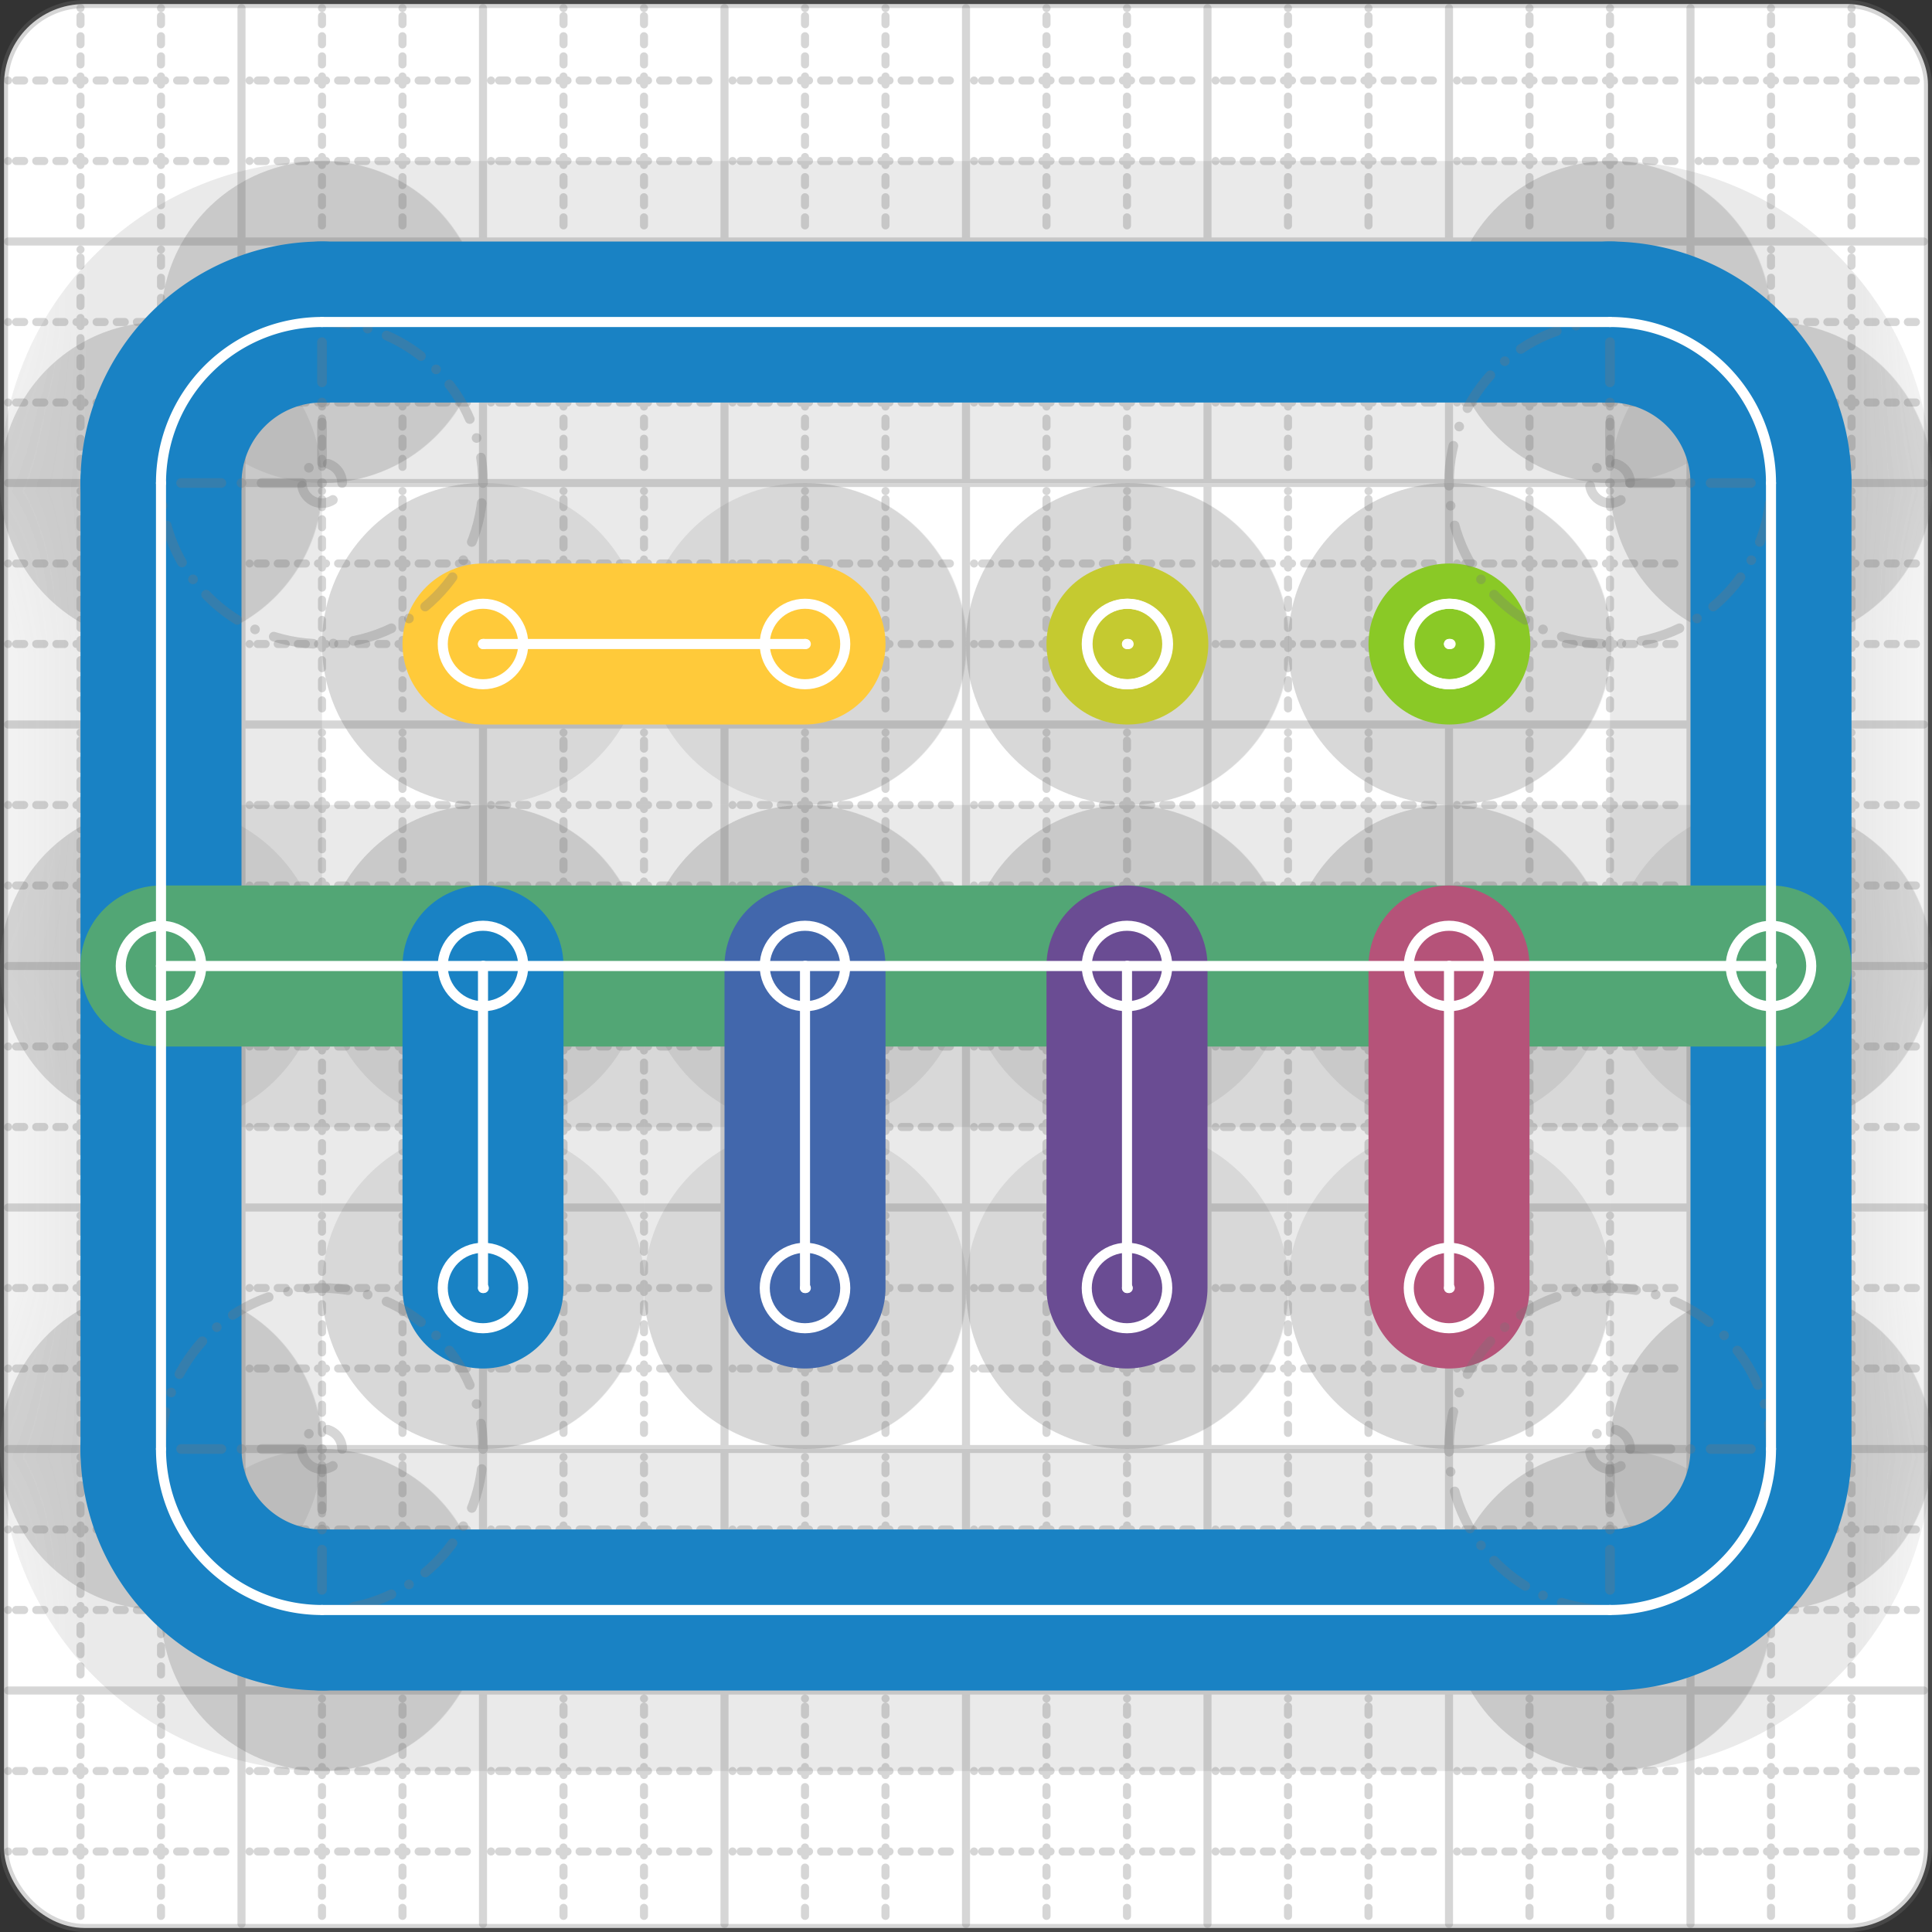 <svg xmlns="http://www.w3.org/2000/svg" width="24" height="24" viewBox="0 0 24 24" fill="none" stroke="currentColor" stroke-width="2" stroke-linecap="round" stroke-linejoin="round"><rect x="0" y="0" width="24" height="24" fill="#333333" stroke="none"/><style>
  @media screen and (prefers-color-scheme: light) {
    .svg-preview-grid-rect { fill: none }
  }
  @media screen and (prefers-color-scheme: dark) {
    .svg-preview-grid-rect { fill: none }
    .svg
    .svg-preview-grid-group,
    .svg-preview-radii-group,
    .svg-preview-shadow-mask-group,
    .svg-preview-shadow-group {
      stroke: #fff;
    }
  }
</style><g class="svg-preview-grid-group" stroke-linecap="butt" stroke-width="0.1" stroke="#777" stroke-opacity="0.3"><rect class="svg-preview-grid-rect" width="23.9" height="23.9" x="0.05" y="0.05" rx="1" fill="#fff"></rect><path stroke-dasharray="0 0.1 0.1 0.15 0.1 0.15 0.1 0.15 0.1 0.15 0.1 0.15 0.1 0.15 0.1 0.15 0.1 0.15 0.1 0.15 0.1 0.15 0.1 0.15 0 0.15" stroke-width="0.1" d="M0.1 1h23.8M1 0.1v23.8M0.1 2h23.8M2 0.1v23.8M0.1 4h23.8M4 0.1v23.8M0.1 5h23.8M5 0.1v23.8M0.1 7h23.8M7 0.1v23.8M0.1 8h23.8M8 0.1v23.8M0.1 10h23.8M10 0.1v23.8M0.1 11h23.8M11 0.1v23.8M0.1 13h23.8M13 0.1v23.8M0.1 14h23.8M14 0.1v23.8M0.1 16h23.8M16 0.1v23.8M0.1 17h23.8M17 0.1v23.8M0.1 19h23.8M19 0.1v23.8M0.1 20h23.8M20 0.1v23.8M0.1 22h23.8M22 0.1v23.8M0.1 23h23.8M23 0.1v23.8"></path><path d="M0.1 3h23.8M3 0.1v23.8M0.1 6h23.8M6 0.1v23.8M0.1 9h23.8M9 0.1v23.8M0.1 12h23.8M12 0.1v23.8M0.1 15h23.8M15 0.1v23.8M0.1 18h23.8M18 0.1v23.8M0.1 21h23.8M21 0.1v23.8"></path></g><g class="svg-preview-shadow-mask-group" stroke-width="4" stroke="#777" stroke-opacity="0.15"><mask id="svg-preview-shadow-mask-0" maskUnits="userSpaceOnUse" stroke-opacity="1" stroke-width="4" stroke="#000"><rect x="0" y="0" width="24" height="24" fill="#fff" stroke="none" rx="1"></rect><path d="M4 4h.01M20 4h.01M22 6h.01M22 18h.01M20 20h.01M4 20h.01M2 18h.01M2 6h.01"></path></mask><mask id="svg-preview-shadow-mask-1" maskUnits="userSpaceOnUse" stroke-opacity="1" stroke-width="4" stroke="#000"><rect x="0" y="0" width="24" height="24" fill="#fff" stroke="none" rx="1"></rect><path d="M6 8h.01M10 8h.01"></path></mask><mask id="svg-preview-shadow-mask-2" maskUnits="userSpaceOnUse" stroke-opacity="1" stroke-width="4" stroke="#000"><rect x="0" y="0" width="24" height="24" fill="#fff" stroke="none" rx="1"></rect><path d="M14 8h.01M14.01 8h.01"></path></mask><mask id="svg-preview-shadow-mask-3" maskUnits="userSpaceOnUse" stroke-opacity="1" stroke-width="4" stroke="#000"><rect x="0" y="0" width="24" height="24" fill="#fff" stroke="none" rx="1"></rect><path d="M18 8h.01M18.01 8h.01"></path></mask><mask id="svg-preview-shadow-mask-4" maskUnits="userSpaceOnUse" stroke-opacity="1" stroke-width="4" stroke="#000"><rect x="0" y="0" width="24" height="24" fill="#fff" stroke="none" rx="1"></rect><path d="M2 12h.01M22 12h.01"></path></mask><mask id="svg-preview-shadow-mask-5" maskUnits="userSpaceOnUse" stroke-opacity="1" stroke-width="4" stroke="#000"><rect x="0" y="0" width="24" height="24" fill="#fff" stroke="none" rx="1"></rect><path d="M6 12h.01M6 16h.01"></path></mask><mask id="svg-preview-shadow-mask-6" maskUnits="userSpaceOnUse" stroke-opacity="1" stroke-width="4" stroke="#000"><rect x="0" y="0" width="24" height="24" fill="#fff" stroke="none" rx="1"></rect><path d="M10 12h.01M10 16h.01"></path></mask><mask id="svg-preview-shadow-mask-7" maskUnits="userSpaceOnUse" stroke-opacity="1" stroke-width="4" stroke="#000"><rect x="0" y="0" width="24" height="24" fill="#fff" stroke="none" rx="1"></rect><path d="M14 12h.01M14 16h.01"></path></mask><mask id="svg-preview-shadow-mask-8" maskUnits="userSpaceOnUse" stroke-opacity="1" stroke-width="4" stroke="#000"><rect x="0" y="0" width="24" height="24" fill="#fff" stroke="none" rx="1"></rect><path d="M18 12h.01M18 16h.01"></path></mask></g><g class="svg-preview-shadow-group" stroke-width="4" stroke="#777" stroke-opacity="0.15"><path mask="url(#svg-preview-shadow-mask-0)" d="M 4 4 L 20 4"></path><path mask="url(#svg-preview-shadow-mask-0)" d="M 20 4 A2 2 0 0 1 22 6"></path><path mask="url(#svg-preview-shadow-mask-0)" d="M 22 6 L 22 18"></path><path mask="url(#svg-preview-shadow-mask-0)" d="M 22 18 A2 2 0 0 1 20 20"></path><path mask="url(#svg-preview-shadow-mask-0)" d="M 20 20 L 4 20"></path><path mask="url(#svg-preview-shadow-mask-0)" d="M 4 20 A2 2 0 0 1 2 18"></path><path mask="url(#svg-preview-shadow-mask-0)" d="M 2 18 L 2 6"></path><path mask="url(#svg-preview-shadow-mask-0)" d="M 2 6 A2 2 0 0 1 4 4"></path><path mask="url(#svg-preview-shadow-mask-1)" d="M 6 8 L 10 8"></path><path mask="url(#svg-preview-shadow-mask-2)" d="M 14 8 L 14.01 8"></path><path mask="url(#svg-preview-shadow-mask-3)" d="M 18 8 L 18.01 8"></path><path mask="url(#svg-preview-shadow-mask-4)" d="M 2 12 L 22 12"></path><path mask="url(#svg-preview-shadow-mask-5)" d="M 6 12 L 6 16"></path><path mask="url(#svg-preview-shadow-mask-6)" d="M 10 12 L 10 16"></path><path mask="url(#svg-preview-shadow-mask-7)" d="M 14 12 L 14 16"></path><path mask="url(#svg-preview-shadow-mask-8)" d="M 18 12 L 18 16"></path><path d="M4 4h.01M20 4h.01M22 6h.01M22 18h.01M20 20h.01M4 20h.01M2 18h.01M2 6h.01M6 8h.01M10 8h.01M14 8h.01M14.01 8h.01M18 8h.01M18.01 8h.01M2 12h.01M22 12h.01M6 12h.01M6 16h.01M10 12h.01M10 16h.01M14 12h.01M14 16h.01M18 12h.01M18 16h.01"></path></g><g class="svg-preview-handles-group" stroke-width="0.12" stroke="#777" stroke-opacity="0.6"></g><g class="svg-preview-colored-path-group"><path d="M 4 4 L 20 4" stroke="#1982c4"></path><path d="M 20 4 A2 2 0 0 1 22 6" stroke="#1982c4"></path><path d="M 22 6 L 22 18" stroke="#1982c4"></path><path d="M 22 18 A2 2 0 0 1 20 20" stroke="#1982c4"></path><path d="M 20 20 L 4 20" stroke="#1982c4"></path><path d="M 4 20 A2 2 0 0 1 2 18" stroke="#1982c4"></path><path d="M 2 18 L 2 6" stroke="#1982c4"></path><path d="M 2 6 A2 2 0 0 1 4 4" stroke="#1982c4"></path><path d="M 6 8 L 10 8" stroke="#ffca3a"></path><path d="M 14 8 L 14.01 8" stroke="#C5CA30"></path><path d="M 18 8 L 18.01 8" stroke="#8ac926"></path><path d="M 2 12 L 22 12" stroke="#52A675"></path><path d="M 6 12 L 6 16" stroke="#1982c4"></path><path d="M 10 12 L 10 16" stroke="#4267AC"></path><path d="M 14 12 L 14 16" stroke="#6a4c93"></path><path d="M 18 12 L 18 16" stroke="#B55379"></path></g><g class="svg-preview-radii-group" stroke-width="0.12" stroke-dasharray="0 0.25 0.25" stroke="#777" stroke-opacity="0.3"><path d="M20 4 20 6 22 6"></path><circle cy="6" cx="20" r="0.25" stroke-dasharray="0"></circle><circle cy="6" cx="20" r="2"></circle><path d="M22 18 20 18 20 20"></path><circle cy="18" cx="20" r="0.25" stroke-dasharray="0"></circle><circle cy="18" cx="20" r="2"></circle><path d="M4 20 4 18 2 18"></path><circle cy="18" cx="4" r="0.25" stroke-dasharray="0"></circle><circle cy="18" cx="4" r="2"></circle><path d="M2 6 4 6 4 4"></path><circle cy="6" cx="4" r="0.25" stroke-dasharray="0"></circle><circle cy="6" cx="4" r="2"></circle></g><g class="svg-preview-control-path-marker-mask-group" stroke-width="1" stroke="#000"><mask id="svg-preview-control-path-marker-mask-8" maskUnits="userSpaceOnUse"><rect x="0" y="0" width="24" height="24" fill="#fff" stroke="none" rx="1"></rect><path d="M6 8h.01"></path><path d="M10 8h.01"></path></mask><mask id="svg-preview-control-path-marker-mask-9" maskUnits="userSpaceOnUse"><rect x="0" y="0" width="24" height="24" fill="#fff" stroke="none" rx="1"></rect><path d="M14 8h.01"></path><path d="M14.01 8h.01"></path></mask><mask id="svg-preview-control-path-marker-mask-10" maskUnits="userSpaceOnUse"><rect x="0" y="0" width="24" height="24" fill="#fff" stroke="none" rx="1"></rect><path d="M18 8h.01"></path><path d="M18.01 8h.01"></path></mask><mask id="svg-preview-control-path-marker-mask-11" maskUnits="userSpaceOnUse"><rect x="0" y="0" width="24" height="24" fill="#fff" stroke="none" rx="1"></rect><path d="M2 12h.01"></path><path d="M22 12h.01"></path></mask><mask id="svg-preview-control-path-marker-mask-12" maskUnits="userSpaceOnUse"><rect x="0" y="0" width="24" height="24" fill="#fff" stroke="none" rx="1"></rect><path d="M6 12h.01"></path><path d="M6 16h.01"></path></mask><mask id="svg-preview-control-path-marker-mask-13" maskUnits="userSpaceOnUse"><rect x="0" y="0" width="24" height="24" fill="#fff" stroke="none" rx="1"></rect><path d="M10 12h.01"></path><path d="M10 16h.01"></path></mask><mask id="svg-preview-control-path-marker-mask-14" maskUnits="userSpaceOnUse"><rect x="0" y="0" width="24" height="24" fill="#fff" stroke="none" rx="1"></rect><path d="M14 12h.01"></path><path d="M14 16h.01"></path></mask><mask id="svg-preview-control-path-marker-mask-15" maskUnits="userSpaceOnUse"><rect x="0" y="0" width="24" height="24" fill="#fff" stroke="none" rx="1"></rect><path d="M18 12h.01"></path><path d="M18 16h.01"></path></mask></g><g class="svg-preview-control-path-group" stroke="#fff" stroke-width="0.125"><path d="M 4 4 L 20 4"></path><path d="M 20 4 A2 2 0 0 1 22 6"></path><path d="M 22 6 L 22 18"></path><path d="M 22 18 A2 2 0 0 1 20 20"></path><path d="M 20 20 L 4 20"></path><path d="M 4 20 A2 2 0 0 1 2 18"></path><path d="M 2 18 L 2 6"></path><path d="M 2 6 A2 2 0 0 1 4 4"></path><path mask="url(#svg-preview-control-path-marker-mask-8)" d="M 6 8 L 10 8"></path><path mask="url(#svg-preview-control-path-marker-mask-9)" d="M 14 8 L 14.01 8"></path><path mask="url(#svg-preview-control-path-marker-mask-10)" d="M 18 8 L 18.01 8"></path><path mask="url(#svg-preview-control-path-marker-mask-11)" d="M 2 12 L 22 12"></path><path mask="url(#svg-preview-control-path-marker-mask-12)" d="M 6 12 L 6 16"></path><path mask="url(#svg-preview-control-path-marker-mask-13)" d="M 10 12 L 10 16"></path><path mask="url(#svg-preview-control-path-marker-mask-14)" d="M 14 12 L 14 16"></path><path mask="url(#svg-preview-control-path-marker-mask-15)" d="M 18 12 L 18 16"></path></g><g class="svg-preview-control-path-marker-group" stroke="#fff" stroke-width="0.125"><path d="M6 8h.01M10 8h.01M14 8h.01M14.01 8h.01M18 8h.01M18.01 8h.01M2 12h.01M22 12h.01M6 12h.01M6 16h.01M10 12h.01M10 16h.01M14 12h.01M14 16h.01M18 12h.01M18 16h.01"></path><circle cx="6" cy="8" r="0.5"></circle><circle cx="10" cy="8" r="0.5"></circle><circle cx="14" cy="8" r="0.5"></circle><circle cx="14.01" cy="8" r="0.5"></circle><circle cx="18" cy="8" r="0.5"></circle><circle cx="18.01" cy="8" r="0.5"></circle><circle cx="2" cy="12" r="0.5"></circle><circle cx="22" cy="12" r="0.5"></circle><circle cx="6" cy="12" r="0.5"></circle><circle cx="6" cy="16" r="0.5"></circle><circle cx="10" cy="12" r="0.5"></circle><circle cx="10" cy="16" r="0.5"></circle><circle cx="14" cy="12" r="0.5"></circle><circle cx="14" cy="16" r="0.5"></circle><circle cx="18" cy="12" r="0.5"></circle><circle cx="18" cy="16" r="0.5"></circle></g><g class="svg-preview-handles-group" stroke-width="0.12" stroke="#FFF" stroke-opacity="0.3"></g></svg>